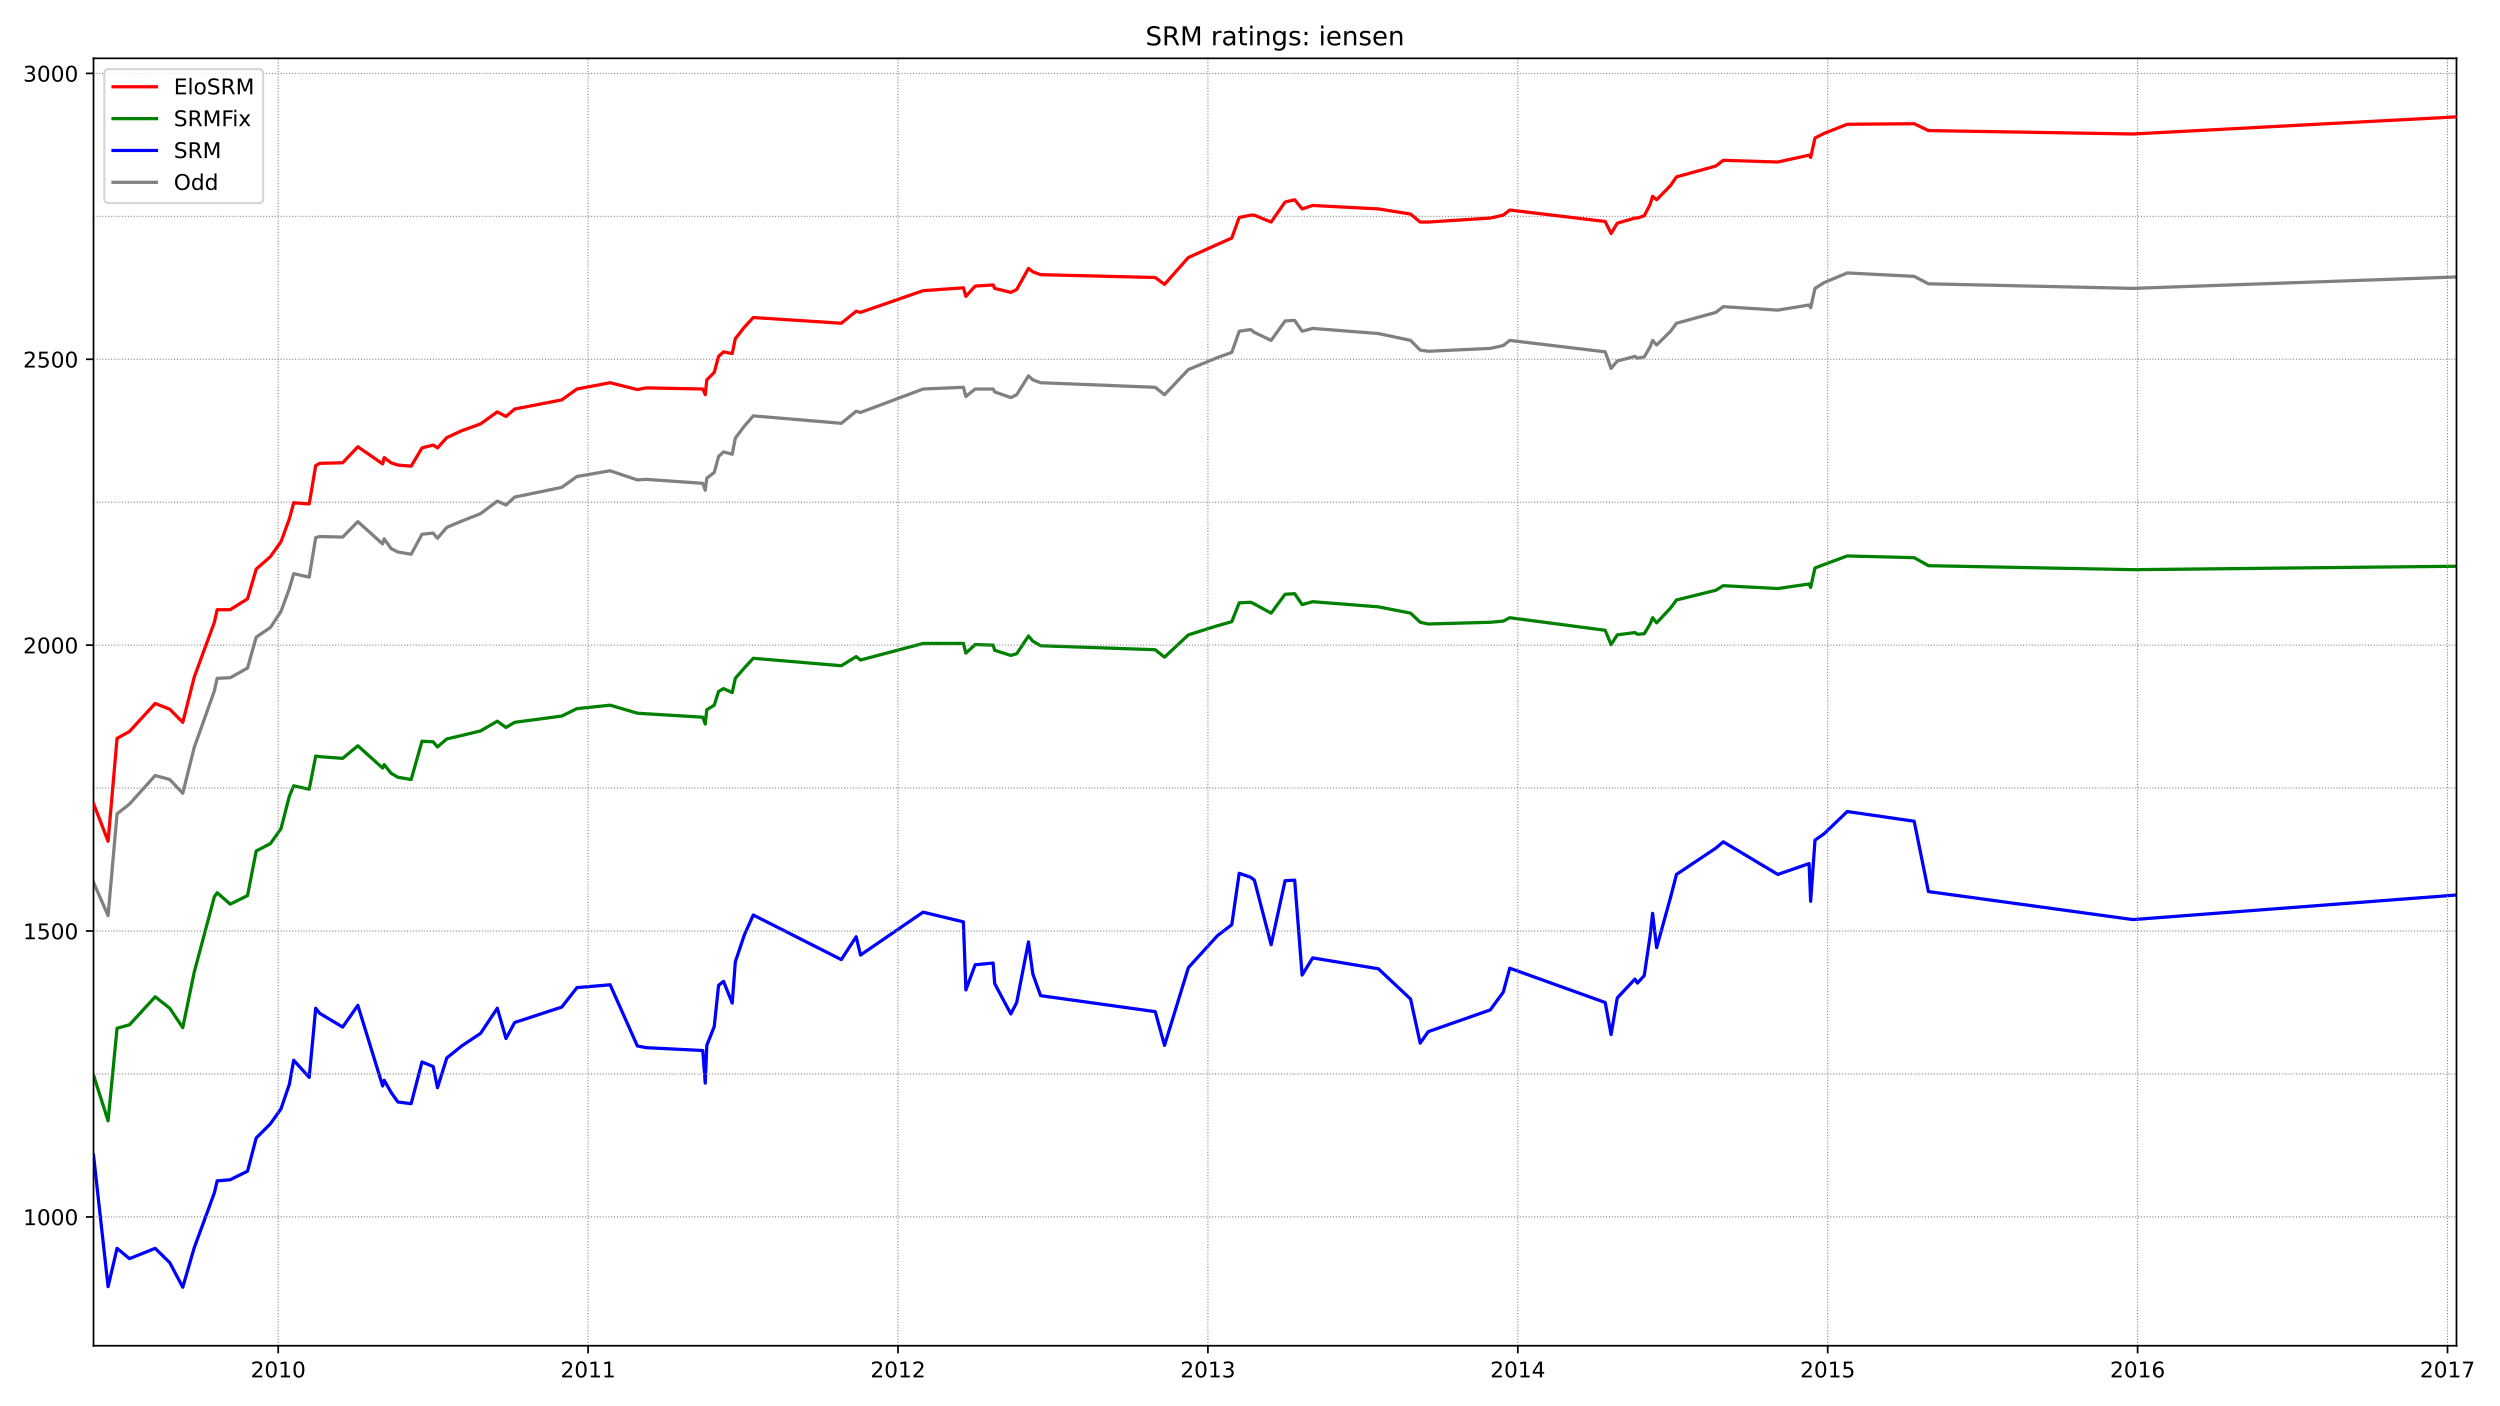 <?xml version="1.0" encoding="utf-8" standalone="no"?>
<!DOCTYPE svg PUBLIC "-//W3C//DTD SVG 1.1//EN"
  "http://www.w3.org/Graphics/SVG/1.1/DTD/svg11.dtd">
<!-- Created with matplotlib (https://matplotlib.org/) -->
<svg height="648pt" version="1.1" viewBox="0 0 1152 648" width="1152pt" xmlns="http://www.w3.org/2000/svg" xmlns:xlink="http://www.w3.org/1999/xlink">
 <defs>
  <style type="text/css">*{stroke-linecap:butt;stroke-linejoin:round;}</style>
 </defs>
 <g id="figure_1">
  <g id="patch_1">
   <path d="M 0 648 
L 1152 648 
L 1152 0 
L 0 0 
z
" style="fill:#ffffff;"/>
  </g>
  <g id="axes_1">
   <g id="patch_2">
    <path d="M 43.09 620.12 
L 1131.951 620.12 
L 1131.951 26.88 
L 43.09 26.88 
z
" style="fill:#ffffff;"/>
   </g>
   <g id="line2d_1">
    <path clip-path="url(#pf5fa12c58b)" d="M 43.09 406.623 
L 49.802 421.903 
L 53.943 375.007 
L 59.655 370.528 
L 71.507 357.355 
L 78.219 359.199 
L 84.217 365.522 
L 89.5 344.445 
L 98.783 318.362 
L 100.068 312.566 
L 106.065 312.303 
L 114.062 307.824 
L 118.061 293.597 
L 124.63 289.118 
L 129.485 281.741 
L 133.34 271.203 
L 135.34 264.353 
L 142.48 265.933 
L 145.479 247.754 
L 147.335 247.227 
L 157.902 247.491 
L 164.9 240.377 
L 176.324 250.652 
L 177.038 248.281 
L 180.179 252.76 
L 183.321 254.341 
L 189.461 255.395 
L 194.459 246.174 
L 199.6 245.647 
L 201.6 248.018 
L 205.884 243.012 
L 212.738 240.114 
L 221.449 236.689 
L 229.16 230.893 
L 233.159 232.737 
L 237.157 229.048 
L 258.863 224.57 
L 265.86 219.564 
L 281.14 216.929 
L 293.706 221.145 
L 297.705 220.881 
L 323.838 222.725 
L 324.98 225.887 
L 325.694 220.354 
L 329.121 217.72 
L 331.12 210.343 
L 333.405 208.235 
L 337.404 209.289 
L 338.832 201.912 
L 342.973 196.379 
L 347.114 191.637 
L 387.67 195.062 
L 394.524 189.529 
L 396.523 190.056 
L 425.369 179.254 
L 443.933 178.464 
L 445.076 182.679 
L 449.36 179.254 
L 457.642 179.254 
L 458.356 180.571 
L 465.782 183.206 
L 468.495 181.889 
L 473.922 173.194 
L 475.921 175.039 
L 479.491 176.356 
L 532.328 178.464 
L 536.612 181.889 
L 547.607 170.296 
L 561.031 164.763 
L 567.599 162.392 
L 571.027 152.644 
L 576.31 151.854 
L 578.024 153.171 
L 585.735 156.86 
L 592.161 147.902 
L 596.588 147.638 
L 600.015 152.644 
L 604.871 151.327 
L 635.145 153.698 
L 649.996 156.86 
L 654.423 161.338 
L 658.136 161.865 
L 686.696 160.548 
L 692.694 159.231 
L 695.692 156.86 
L 739.675 162.129 
L 742.388 169.769 
L 745.244 166.344 
L 753.384 164.237 
L 754.527 165.027 
L 757.668 164.5 
L 760.381 159.758 
L 761.524 156.86 
L 763.38 158.967 
L 769.806 152.644 
L 772.519 148.956 
L 790.655 143.95 
L 794.082 141.315 
L 819.216 142.896 
L 833.638 140.525 
L 834.352 141.842 
L 836.352 132.884 
L 840.493 130.25 
L 851.203 125.771 
L 882.048 127.352 
L 888.617 130.777 
L 982.866 132.884 
L 1131.951 127.615 
" style="fill:none;stroke:#808080;stroke-linecap:square;stroke-width:1.5;"/>
   </g>
   <g id="line2d_2">
    <path clip-path="url(#pf5fa12c58b)" d="M 43.09 532.295 
L 49.802 592.891 
L 53.943 575.239 
L 59.655 579.981 
L 71.507 575.239 
L 78.219 581.826 
L 84.217 593.155 
L 89.5 574.976 
L 98.783 549.683 
L 100.068 544.15 
L 106.065 543.623 
L 114.062 539.672 
L 118.061 524.391 
L 124.63 517.804 
L 129.485 510.954 
L 133.34 499.625 
L 135.34 488.56 
L 142.48 496.464 
L 145.479 464.585 
L 147.335 466.956 
L 157.902 473.279 
L 164.9 463.267 
L 176.324 500.416 
L 177.038 497.781 
L 180.179 503.314 
L 183.321 507.792 
L 189.461 508.583 
L 194.459 489.35 
L 199.6 491.458 
L 201.6 501.206 
L 205.884 487.506 
L 212.738 481.973 
L 221.449 476.177 
L 229.16 464.585 
L 233.159 478.548 
L 237.157 471.171 
L 258.863 464.058 
L 265.86 455.1 
L 281.14 453.783 
L 293.706 481.973 
L 297.705 482.763 
L 323.838 484.081 
L 324.98 499.098 
L 325.694 481.71 
L 329.121 473.015 
L 331.12 454.046 
L 333.405 452.202 
L 337.404 462.213 
L 338.832 443.244 
L 342.973 430.861 
L 347.114 421.64 
L 387.67 442.19 
L 394.524 431.652 
L 396.523 440.082 
L 425.369 420.323 
L 443.933 424.802 
L 445.076 456.154 
L 449.36 444.561 
L 457.642 443.771 
L 458.356 453.256 
L 465.782 467.219 
L 468.495 461.95 
L 473.922 434.023 
L 475.921 448.777 
L 479.491 458.788 
L 532.328 466.165 
L 536.612 481.71 
L 547.607 445.879 
L 561.031 431.125 
L 567.599 426.119 
L 571.027 402.407 
L 576.31 404.251 
L 578.024 405.569 
L 585.735 435.34 
L 592.161 405.832 
L 596.588 405.569 
L 600.015 449.304 
L 604.871 441.4 
L 635.145 446.406 
L 649.996 460.369 
L 654.423 480.656 
L 658.136 475.387 
L 686.696 465.375 
L 692.694 457.208 
L 695.692 446.142 
L 739.675 461.95 
L 742.388 476.704 
L 745.244 459.842 
L 753.384 451.148 
L 754.527 452.992 
L 757.668 449.567 
L 760.381 431.125 
L 761.524 420.85 
L 763.38 436.657 
L 769.806 413.473 
L 772.519 402.934 
L 790.655 390.815 
L 794.082 387.917 
L 819.216 402.934 
L 833.638 397.928 
L 834.352 415.317 
L 836.352 387.126 
L 840.493 384.228 
L 851.203 373.953 
L 882.048 378.432 
L 888.617 410.838 
L 982.866 423.748 
L 1131.951 412.419 
" style="fill:none;stroke:#0000ff;stroke-linecap:square;stroke-width:1.5;"/>
   </g>
   <g id="matplotlib.axis_1">
    <g id="xtick_1">
     <g id="line2d_3">
      <defs>
       <path d="M 0 0 
L 0 3.5 
" id="m69898c5d5d" style="stroke:#000000;stroke-width:0.8;"/>
      </defs>
      <g>
       <use style="stroke:#000000;stroke-width:0.8;" x="128.2" xlink:href="#m69898c5d5d" y="620.12"/>
      </g>
     </g>
     <g id="text_1">
      <!-- 2010 -->
      <g transform="translate(115.475 634.718)scale(0.1 -0.1)">
       <defs>
        <path d="M 19.188 8.297 
L 53.609 8.297 
L 53.609 0 
L 7.328 0 
L 7.328 8.297 
Q 12.938 14.109 22.625 23.891 
Q 32.328 33.688 34.812 36.531 
Q 39.547 41.844 41.422 45.531 
Q 43.312 49.219 43.312 52.781 
Q 43.312 58.594 39.234 62.25 
Q 35.156 65.922 28.609 65.922 
Q 23.969 65.922 18.812 64.312 
Q 13.672 62.703 7.812 59.422 
L 7.812 69.391 
Q 13.766 71.781 18.938 73 
Q 24.125 74.219 28.422 74.219 
Q 39.75 74.219 46.484 68.547 
Q 53.219 62.891 53.219 53.422 
Q 53.219 48.922 51.531 44.891 
Q 49.859 40.875 45.406 35.406 
Q 44.188 33.984 37.641 27.219 
Q 31.109 20.453 19.188 8.297 
z
" id="DejaVuSans-50"/>
        <path d="M 31.781 66.406 
Q 24.172 66.406 20.328 58.906 
Q 16.5 51.422 16.5 36.375 
Q 16.5 21.391 20.328 13.891 
Q 24.172 6.391 31.781 6.391 
Q 39.453 6.391 43.281 13.891 
Q 47.125 21.391 47.125 36.375 
Q 47.125 51.422 43.281 58.906 
Q 39.453 66.406 31.781 66.406 
z
M 31.781 74.219 
Q 44.047 74.219 50.516 64.516 
Q 56.984 54.828 56.984 36.375 
Q 56.984 17.969 50.516 8.266 
Q 44.047 -1.422 31.781 -1.422 
Q 19.531 -1.422 13.062 8.266 
Q 6.594 17.969 6.594 36.375 
Q 6.594 54.828 13.062 64.516 
Q 19.531 74.219 31.781 74.219 
z
" id="DejaVuSans-48"/>
        <path d="M 12.406 8.297 
L 28.516 8.297 
L 28.516 63.922 
L 10.984 60.406 
L 10.984 69.391 
L 28.422 72.906 
L 38.281 72.906 
L 38.281 8.297 
L 54.391 8.297 
L 54.391 0 
L 12.406 0 
z
" id="DejaVuSans-49"/>
       </defs>
       <use xlink:href="#DejaVuSans-50"/>
       <use x="63.623" xlink:href="#DejaVuSans-48"/>
       <use x="127.246" xlink:href="#DejaVuSans-49"/>
       <use x="190.869" xlink:href="#DejaVuSans-48"/>
      </g>
     </g>
    </g>
    <g id="xtick_2">
     <g id="line2d_4">
      <g>
       <use style="stroke:#000000;stroke-width:0.8;" x="271.001" xlink:href="#m69898c5d5d" y="620.12"/>
      </g>
     </g>
     <g id="text_2">
      <!-- 2011 -->
      <g transform="translate(258.276 634.718)scale(0.1 -0.1)">
       <use xlink:href="#DejaVuSans-50"/>
       <use x="63.623" xlink:href="#DejaVuSans-48"/>
       <use x="127.246" xlink:href="#DejaVuSans-49"/>
       <use x="190.869" xlink:href="#DejaVuSans-49"/>
      </g>
     </g>
    </g>
    <g id="xtick_3">
     <g id="line2d_5">
      <g>
       <use style="stroke:#000000;stroke-width:0.8;" x="413.802" xlink:href="#m69898c5d5d" y="620.12"/>
      </g>
     </g>
     <g id="text_3">
      <!-- 2012 -->
      <g transform="translate(401.077 634.718)scale(0.1 -0.1)">
       <use xlink:href="#DejaVuSans-50"/>
       <use x="63.623" xlink:href="#DejaVuSans-48"/>
       <use x="127.246" xlink:href="#DejaVuSans-49"/>
       <use x="190.869" xlink:href="#DejaVuSans-50"/>
      </g>
     </g>
    </g>
    <g id="xtick_4">
     <g id="line2d_6">
      <g>
       <use style="stroke:#000000;stroke-width:0.8;" x="556.604" xlink:href="#m69898c5d5d" y="620.12"/>
      </g>
     </g>
     <g id="text_4">
      <!-- 2013 -->
      <g transform="translate(543.879 634.718)scale(0.1 -0.1)">
       <defs>
        <path d="M 40.578 39.312 
Q 47.656 37.797 51.625 33 
Q 55.609 28.219 55.609 21.188 
Q 55.609 10.406 48.188 4.484 
Q 40.766 -1.422 27.094 -1.422 
Q 22.516 -1.422 17.656 -0.516 
Q 12.797 0.391 7.625 2.203 
L 7.625 11.719 
Q 11.719 9.328 16.594 8.109 
Q 21.484 6.891 26.812 6.891 
Q 36.078 6.891 40.938 10.547 
Q 45.797 14.203 45.797 21.188 
Q 45.797 27.641 41.281 31.266 
Q 36.766 34.906 28.719 34.906 
L 20.219 34.906 
L 20.219 43.016 
L 29.109 43.016 
Q 36.375 43.016 40.234 45.922 
Q 44.094 48.828 44.094 54.297 
Q 44.094 59.906 40.109 62.906 
Q 36.141 65.922 28.719 65.922 
Q 24.656 65.922 20.016 65.031 
Q 15.375 64.156 9.812 62.312 
L 9.812 71.094 
Q 15.438 72.656 20.344 73.438 
Q 25.25 74.219 29.594 74.219 
Q 40.828 74.219 47.359 69.109 
Q 53.906 64.016 53.906 55.328 
Q 53.906 49.266 50.438 45.094 
Q 46.969 40.922 40.578 39.312 
z
" id="DejaVuSans-51"/>
       </defs>
       <use xlink:href="#DejaVuSans-50"/>
       <use x="63.623" xlink:href="#DejaVuSans-48"/>
       <use x="127.246" xlink:href="#DejaVuSans-49"/>
       <use x="190.869" xlink:href="#DejaVuSans-51"/>
      </g>
     </g>
    </g>
    <g id="xtick_5">
     <g id="line2d_7">
      <g>
       <use style="stroke:#000000;stroke-width:0.8;" x="699.405" xlink:href="#m69898c5d5d" y="620.12"/>
      </g>
     </g>
     <g id="text_5">
      <!-- 2014 -->
      <g transform="translate(686.68 634.718)scale(0.1 -0.1)">
       <defs>
        <path d="M 37.797 64.312 
L 12.891 25.391 
L 37.797 25.391 
z
M 35.203 72.906 
L 47.609 72.906 
L 47.609 25.391 
L 58.016 25.391 
L 58.016 17.188 
L 47.609 17.188 
L 47.609 0 
L 37.797 0 
L 37.797 17.188 
L 4.891 17.188 
L 4.891 26.703 
z
" id="DejaVuSans-52"/>
       </defs>
       <use xlink:href="#DejaVuSans-50"/>
       <use x="63.623" xlink:href="#DejaVuSans-48"/>
       <use x="127.246" xlink:href="#DejaVuSans-49"/>
       <use x="190.869" xlink:href="#DejaVuSans-52"/>
      </g>
     </g>
    </g>
    <g id="xtick_6">
     <g id="line2d_8">
      <g>
       <use style="stroke:#000000;stroke-width:0.8;" x="842.207" xlink:href="#m69898c5d5d" y="620.12"/>
      </g>
     </g>
     <g id="text_6">
      <!-- 2015 -->
      <g transform="translate(829.482 634.718)scale(0.1 -0.1)">
       <defs>
        <path d="M 10.797 72.906 
L 49.516 72.906 
L 49.516 64.594 
L 19.828 64.594 
L 19.828 46.734 
Q 21.969 47.469 24.109 47.828 
Q 26.266 48.188 28.422 48.188 
Q 40.625 48.188 47.75 41.5 
Q 54.891 34.812 54.891 23.391 
Q 54.891 11.625 47.562 5.094 
Q 40.234 -1.422 26.906 -1.422 
Q 22.312 -1.422 17.547 -0.641 
Q 12.797 0.141 7.719 1.703 
L 7.719 11.625 
Q 12.109 9.234 16.797 8.062 
Q 21.484 6.891 26.703 6.891 
Q 35.156 6.891 40.078 11.328 
Q 45.016 15.766 45.016 23.391 
Q 45.016 31 40.078 35.438 
Q 35.156 39.891 26.703 39.891 
Q 22.75 39.891 18.812 39.016 
Q 14.891 38.141 10.797 36.281 
z
" id="DejaVuSans-53"/>
       </defs>
       <use xlink:href="#DejaVuSans-50"/>
       <use x="63.623" xlink:href="#DejaVuSans-48"/>
       <use x="127.246" xlink:href="#DejaVuSans-49"/>
       <use x="190.869" xlink:href="#DejaVuSans-53"/>
      </g>
     </g>
    </g>
    <g id="xtick_7">
     <g id="line2d_9">
      <g>
       <use style="stroke:#000000;stroke-width:0.8;" x="985.008" xlink:href="#m69898c5d5d" y="620.12"/>
      </g>
     </g>
     <g id="text_7">
      <!-- 2016 -->
      <g transform="translate(972.283 634.718)scale(0.1 -0.1)">
       <defs>
        <path d="M 33.016 40.375 
Q 26.375 40.375 22.484 35.828 
Q 18.609 31.297 18.609 23.391 
Q 18.609 15.531 22.484 10.953 
Q 26.375 6.391 33.016 6.391 
Q 39.656 6.391 43.531 10.953 
Q 47.406 15.531 47.406 23.391 
Q 47.406 31.297 43.531 35.828 
Q 39.656 40.375 33.016 40.375 
z
M 52.594 71.297 
L 52.594 62.312 
Q 48.875 64.062 45.094 64.984 
Q 41.312 65.922 37.594 65.922 
Q 27.828 65.922 22.672 59.328 
Q 17.531 52.734 16.797 39.406 
Q 19.672 43.656 24.016 45.922 
Q 28.375 48.188 33.594 48.188 
Q 44.578 48.188 50.953 41.516 
Q 57.328 34.859 57.328 23.391 
Q 57.328 12.156 50.688 5.359 
Q 44.047 -1.422 33.016 -1.422 
Q 20.359 -1.422 13.672 8.266 
Q 6.984 17.969 6.984 36.375 
Q 6.984 53.656 15.188 63.938 
Q 23.391 74.219 37.203 74.219 
Q 40.922 74.219 44.703 73.484 
Q 48.484 72.75 52.594 71.297 
z
" id="DejaVuSans-54"/>
       </defs>
       <use xlink:href="#DejaVuSans-50"/>
       <use x="63.623" xlink:href="#DejaVuSans-48"/>
       <use x="127.246" xlink:href="#DejaVuSans-49"/>
       <use x="190.869" xlink:href="#DejaVuSans-54"/>
      </g>
     </g>
    </g>
    <g id="xtick_8">
     <g id="line2d_10">
      <g>
       <use style="stroke:#000000;stroke-width:0.8;" x="1127.809" xlink:href="#m69898c5d5d" y="620.12"/>
      </g>
     </g>
     <g id="text_8">
      <!-- 2017 -->
      <g transform="translate(1115.084 634.718)scale(0.1 -0.1)">
       <defs>
        <path d="M 8.203 72.906 
L 55.078 72.906 
L 55.078 68.703 
L 28.609 0 
L 18.312 0 
L 43.219 64.594 
L 8.203 64.594 
z
" id="DejaVuSans-55"/>
       </defs>
       <use xlink:href="#DejaVuSans-50"/>
       <use x="63.623" xlink:href="#DejaVuSans-48"/>
       <use x="127.246" xlink:href="#DejaVuSans-49"/>
       <use x="190.869" xlink:href="#DejaVuSans-55"/>
      </g>
     </g>
    </g>
   </g>
   <g id="matplotlib.axis_2">
    <g id="ytick_1">
     <g id="line2d_11">
      <defs>
       <path d="M 0 0 
L -3.5 0 
" id="m9c8aa2dda1" style="stroke:#000000;stroke-width:0.8;"/>
      </defs>
      <g>
       <use style="stroke:#000000;stroke-width:0.8;" x="43.09" xlink:href="#m9c8aa2dda1" y="560.749"/>
      </g>
     </g>
     <g id="text_9">
      <!-- 1000 -->
      <g transform="translate(10.64 564.548)scale(0.1 -0.1)">
       <use xlink:href="#DejaVuSans-49"/>
       <use x="63.623" xlink:href="#DejaVuSans-48"/>
       <use x="127.246" xlink:href="#DejaVuSans-48"/>
       <use x="190.869" xlink:href="#DejaVuSans-48"/>
      </g>
     </g>
    </g>
    <g id="ytick_2">
     <g id="line2d_12">
      <g>
       <use style="stroke:#000000;stroke-width:0.8;" x="43.09" xlink:href="#m9c8aa2dda1" y="429.017"/>
      </g>
     </g>
     <g id="text_10">
      <!-- 1500 -->
      <g transform="translate(10.64 432.816)scale(0.1 -0.1)">
       <use xlink:href="#DejaVuSans-49"/>
       <use x="63.623" xlink:href="#DejaVuSans-53"/>
       <use x="127.246" xlink:href="#DejaVuSans-48"/>
       <use x="190.869" xlink:href="#DejaVuSans-48"/>
      </g>
     </g>
    </g>
    <g id="ytick_3">
     <g id="line2d_13">
      <g>
       <use style="stroke:#000000;stroke-width:0.8;" x="43.09" xlink:href="#m9c8aa2dda1" y="297.285"/>
      </g>
     </g>
     <g id="text_11">
      <!-- 2000 -->
      <g transform="translate(10.64 301.085)scale(0.1 -0.1)">
       <use xlink:href="#DejaVuSans-50"/>
       <use x="63.623" xlink:href="#DejaVuSans-48"/>
       <use x="127.246" xlink:href="#DejaVuSans-48"/>
       <use x="190.869" xlink:href="#DejaVuSans-48"/>
      </g>
     </g>
    </g>
    <g id="ytick_4">
     <g id="line2d_14">
      <g>
       <use style="stroke:#000000;stroke-width:0.8;" x="43.09" xlink:href="#m9c8aa2dda1" y="165.554"/>
      </g>
     </g>
     <g id="text_12">
      <!-- 2500 -->
      <g transform="translate(10.64 169.353)scale(0.1 -0.1)">
       <use xlink:href="#DejaVuSans-50"/>
       <use x="63.623" xlink:href="#DejaVuSans-53"/>
       <use x="127.246" xlink:href="#DejaVuSans-48"/>
       <use x="190.869" xlink:href="#DejaVuSans-48"/>
      </g>
     </g>
    </g>
    <g id="ytick_5">
     <g id="line2d_15">
      <g>
       <use style="stroke:#000000;stroke-width:0.8;" x="43.09" xlink:href="#m9c8aa2dda1" y="33.822"/>
      </g>
     </g>
     <g id="text_13">
      <!-- 3000 -->
      <g transform="translate(10.64 37.621)scale(0.1 -0.1)">
       <use xlink:href="#DejaVuSans-51"/>
       <use x="63.623" xlink:href="#DejaVuSans-48"/>
       <use x="127.246" xlink:href="#DejaVuSans-48"/>
       <use x="190.869" xlink:href="#DejaVuSans-48"/>
      </g>
     </g>
    </g>
   </g>
   <g id="line2d_16">
    <path clip-path="url(#pf5fa12c58b)" d="M 43.09 495.41 
L 49.802 516.487 
L 53.943 473.806 
L 59.655 472.225 
L 71.507 459.315 
L 78.219 464.585 
L 84.217 473.542 
L 89.5 447.986 
L 98.783 413.209 
L 100.068 411.365 
L 106.065 416.634 
L 114.062 412.682 
L 118.061 392.132 
L 124.63 388.707 
L 129.485 381.857 
L 133.34 366.84 
L 135.34 362.097 
L 142.48 363.678 
L 145.479 348.397 
L 147.335 348.661 
L 157.902 349.451 
L 164.9 343.655 
L 176.324 353.93 
L 177.038 352.349 
L 180.179 356.301 
L 183.321 358.145 
L 189.461 359.199 
L 194.459 341.547 
L 199.6 341.811 
L 201.6 344.182 
L 205.884 340.493 
L 212.738 338.913 
L 221.449 336.805 
L 229.16 332.326 
L 233.159 335.224 
L 237.157 332.853 
L 258.863 329.955 
L 265.86 326.53 
L 281.14 324.949 
L 293.706 328.638 
L 297.705 328.901 
L 323.838 330.482 
L 324.98 333.643 
L 325.694 327.057 
L 329.121 324.949 
L 331.12 318.626 
L 333.405 317.309 
L 337.404 319.153 
L 338.832 312.566 
L 342.973 307.824 
L 347.114 303.345 
L 387.67 306.77 
L 394.524 302.555 
L 396.523 304.135 
L 425.369 296.495 
L 443.933 296.495 
L 445.076 300.974 
L 449.36 297.022 
L 457.642 297.285 
L 458.356 299.657 
L 465.782 302.028 
L 468.495 301.237 
L 473.922 293.07 
L 475.921 295.441 
L 479.491 297.549 
L 532.328 299.393 
L 536.612 302.818 
L 547.607 292.543 
L 561.031 288.328 
L 567.599 286.483 
L 571.027 277.789 
L 576.31 277.526 
L 578.024 278.316 
L 585.735 282.531 
L 592.161 273.837 
L 596.588 273.574 
L 600.015 278.58 
L 604.871 277.262 
L 635.145 279.633 
L 649.996 282.531 
L 654.423 286.747 
L 658.136 287.537 
L 686.696 286.747 
L 692.694 286.22 
L 695.692 284.639 
L 739.675 290.435 
L 742.388 297.022 
L 745.244 292.543 
L 753.384 291.489 
L 754.527 292.28 
L 757.668 292.016 
L 760.381 287.537 
L 761.524 284.639 
L 763.38 287.01 
L 769.806 280.16 
L 772.519 276.472 
L 790.655 271.993 
L 794.082 269.885 
L 819.216 271.203 
L 833.638 269.095 
L 834.352 270.676 
L 836.352 261.718 
L 840.493 260.137 
L 851.203 256.185 
L 882.048 256.976 
L 888.617 260.664 
L 982.866 262.508 
L 1131.951 260.927 
" style="fill:none;stroke:#008000;stroke-linecap:square;stroke-width:1.5;"/>
   </g>
   <g id="line2d_17">
    <path clip-path="url(#pf5fa12c58b)" d="M 43.09 560.749 
L 1131.951 560.749 
" style="fill:none;stroke:#808080;stroke-dasharray:0.5,0.825;stroke-dashoffset:0;stroke-width:0.5;"/>
   </g>
   <g id="line2d_18">
    <path clip-path="url(#pf5fa12c58b)" d="M 43.09 494.883 
L 1131.951 494.883 
" style="fill:none;stroke:#808080;stroke-dasharray:0.5,0.825;stroke-dashoffset:0;stroke-width:0.5;"/>
   </g>
   <g id="line2d_19">
    <path clip-path="url(#pf5fa12c58b)" d="M 43.09 429.017 
L 1131.951 429.017 
" style="fill:none;stroke:#808080;stroke-dasharray:0.5,0.825;stroke-dashoffset:0;stroke-width:0.5;"/>
   </g>
   <g id="line2d_20">
    <path clip-path="url(#pf5fa12c58b)" d="M 43.09 363.151 
L 1131.951 363.151 
" style="fill:none;stroke:#808080;stroke-dasharray:0.5,0.825;stroke-dashoffset:0;stroke-width:0.5;"/>
   </g>
   <g id="line2d_21">
    <path clip-path="url(#pf5fa12c58b)" d="M 43.09 297.285 
L 1131.951 297.285 
" style="fill:none;stroke:#808080;stroke-dasharray:0.5,0.825;stroke-dashoffset:0;stroke-width:0.5;"/>
   </g>
   <g id="line2d_22">
    <path clip-path="url(#pf5fa12c58b)" d="M 43.09 231.42 
L 1131.951 231.42 
" style="fill:none;stroke:#808080;stroke-dasharray:0.5,0.825;stroke-dashoffset:0;stroke-width:0.5;"/>
   </g>
   <g id="line2d_23">
    <path clip-path="url(#pf5fa12c58b)" d="M 43.09 165.554 
L 1131.951 165.554 
" style="fill:none;stroke:#808080;stroke-dasharray:0.5,0.825;stroke-dashoffset:0;stroke-width:0.5;"/>
   </g>
   <g id="line2d_24">
    <path clip-path="url(#pf5fa12c58b)" d="M 43.09 99.688 
L 1131.951 99.688 
" style="fill:none;stroke:#808080;stroke-dasharray:0.5,0.825;stroke-dashoffset:0;stroke-width:0.5;"/>
   </g>
   <g id="line2d_25">
    <path clip-path="url(#pf5fa12c58b)" d="M 43.09 33.822 
L 1131.951 33.822 
" style="fill:none;stroke:#808080;stroke-dasharray:0.5,0.825;stroke-dashoffset:0;stroke-width:0.5;"/>
   </g>
   <g id="line2d_26">
    <path clip-path="url(#pf5fa12c58b)" d="M 128.2 620.12 
L 128.2 26.88 
" style="fill:none;stroke:#808080;stroke-dasharray:0.5,0.825;stroke-dashoffset:0;stroke-width:0.5;"/>
   </g>
   <g id="line2d_27">
    <path clip-path="url(#pf5fa12c58b)" d="M 271.001 620.12 
L 271.001 26.88 
" style="fill:none;stroke:#808080;stroke-dasharray:0.5,0.825;stroke-dashoffset:0;stroke-width:0.5;"/>
   </g>
   <g id="line2d_28">
    <path clip-path="url(#pf5fa12c58b)" d="M 413.802 620.12 
L 413.802 26.88 
" style="fill:none;stroke:#808080;stroke-dasharray:0.5,0.825;stroke-dashoffset:0;stroke-width:0.5;"/>
   </g>
   <g id="line2d_29">
    <path clip-path="url(#pf5fa12c58b)" d="M 556.604 620.12 
L 556.604 26.88 
" style="fill:none;stroke:#808080;stroke-dasharray:0.5,0.825;stroke-dashoffset:0;stroke-width:0.5;"/>
   </g>
   <g id="line2d_30">
    <path clip-path="url(#pf5fa12c58b)" d="M 699.405 620.12 
L 699.405 26.88 
" style="fill:none;stroke:#808080;stroke-dasharray:0.5,0.825;stroke-dashoffset:0;stroke-width:0.5;"/>
   </g>
   <g id="line2d_31">
    <path clip-path="url(#pf5fa12c58b)" d="M 842.207 620.12 
L 842.207 26.88 
" style="fill:none;stroke:#808080;stroke-dasharray:0.5,0.825;stroke-dashoffset:0;stroke-width:0.5;"/>
   </g>
   <g id="line2d_32">
    <path clip-path="url(#pf5fa12c58b)" d="M 985.008 620.12 
L 985.008 26.88 
" style="fill:none;stroke:#808080;stroke-dasharray:0.5,0.825;stroke-dashoffset:0;stroke-width:0.5;"/>
   </g>
   <g id="line2d_33">
    <path clip-path="url(#pf5fa12c58b)" d="M 1127.809 620.12 
L 1127.809 26.88 
" style="fill:none;stroke:#808080;stroke-dasharray:0.5,0.825;stroke-dashoffset:0;stroke-width:0.5;"/>
   </g>
   <g id="patch_3">
    <path d="M 43.09 620.12 
L 43.09 26.88 
" style="fill:none;stroke:#000000;stroke-linecap:square;stroke-linejoin:miter;stroke-width:0.8;"/>
   </g>
   <g id="patch_4">
    <path d="M 1131.951 620.12 
L 1131.951 26.88 
" style="fill:none;stroke:#000000;stroke-linecap:square;stroke-linejoin:miter;stroke-width:0.8;"/>
   </g>
   <g id="patch_5">
    <path d="M 43.09 620.12 
L 1131.951 620.12 
" style="fill:none;stroke:#000000;stroke-linecap:square;stroke-linejoin:miter;stroke-width:0.8;"/>
   </g>
   <g id="patch_6">
    <path d="M 43.09 26.88 
L 1131.951 26.88 
" style="fill:none;stroke:#000000;stroke-linecap:square;stroke-linejoin:miter;stroke-width:0.8;"/>
   </g>
   <g id="line2d_34">
    <path clip-path="url(#pf5fa12c58b)" d="M 43.09 370.265 
L 49.802 387.653 
L 53.943 340.23 
L 59.655 337.068 
L 71.507 324.159 
L 78.219 326.793 
L 84.217 332.853 
L 89.5 312.039 
L 98.783 286.747 
L 100.068 280.951 
L 106.065 280.951 
L 114.062 275.945 
L 118.061 262.245 
L 124.63 256.449 
L 129.485 249.599 
L 133.34 239.06 
L 135.34 231.683 
L 142.48 232.21 
L 145.479 214.558 
L 147.335 213.504 
L 157.902 213.241 
L 164.9 205.864 
L 176.324 213.768 
L 177.038 210.869 
L 180.179 213.241 
L 183.321 214.295 
L 189.461 214.821 
L 194.459 206.391 
L 199.6 205.073 
L 201.6 206.391 
L 205.884 201.648 
L 212.738 198.487 
L 221.449 195.325 
L 229.16 189.792 
L 233.159 191.9 
L 237.157 188.475 
L 258.863 184.26 
L 265.86 179.254 
L 281.14 176.356 
L 293.706 179.517 
L 297.705 178.727 
L 323.838 179.254 
L 324.98 181.889 
L 325.694 175.039 
L 329.121 171.613 
L 331.12 164.237 
L 333.405 162.129 
L 337.404 162.919 
L 338.832 156.069 
L 342.973 150.8 
L 347.114 146.321 
L 387.67 148.956 
L 394.524 143.423 
L 396.523 143.95 
L 425.369 133.938 
L 443.933 132.621 
L 445.076 136.573 
L 449.36 131.831 
L 457.642 131.304 
L 458.356 132.884 
L 465.782 134.729 
L 468.495 133.411 
L 473.922 123.663 
L 475.921 125.244 
L 479.491 126.561 
L 532.328 127.879 
L 536.612 131.04 
L 547.607 118.657 
L 561.031 112.598 
L 567.599 109.7 
L 571.027 100.215 
L 576.31 99.161 
L 578.024 99.161 
L 585.735 102.323 
L 592.161 93.101 
L 596.588 92.048 
L 600.015 96.263 
L 604.871 94.682 
L 635.145 96.263 
L 649.996 98.634 
L 654.423 102.323 
L 658.136 102.323 
L 686.696 100.478 
L 692.694 99.161 
L 695.692 96.79 
L 739.675 102.059 
L 742.388 107.592 
L 745.244 102.85 
L 753.384 100.478 
L 754.527 100.478 
L 757.668 99.425 
L 760.381 94.155 
L 761.524 90.467 
L 763.38 92.048 
L 769.806 85.461 
L 772.519 81.509 
L 790.655 76.503 
L 794.082 73.869 
L 819.216 74.659 
L 833.638 71.497 
L 834.352 72.551 
L 836.352 63.594 
L 840.493 61.486 
L 851.203 57.27 
L 882.048 57.007 
L 888.617 60.169 
L 982.866 61.749 
L 1131.951 53.845 
" style="fill:none;stroke:#ff0000;stroke-linecap:square;stroke-width:1.5;"/>
   </g>
   <g id="text_14">
    <!-- SRM ratings: iensen -->
    <g transform="translate(527.849 20.88)scale(0.12 -0.12)">
     <defs>
      <path d="M 53.516 70.516 
L 53.516 60.891 
Q 47.906 63.578 42.922 64.891 
Q 37.938 66.219 33.297 66.219 
Q 25.25 66.219 20.875 63.094 
Q 16.5 59.969 16.5 54.203 
Q 16.5 49.359 19.406 46.891 
Q 22.312 44.438 30.422 42.922 
L 36.375 41.703 
Q 47.406 39.594 52.656 34.297 
Q 57.906 29 57.906 20.125 
Q 57.906 9.516 50.797 4.047 
Q 43.703 -1.422 29.984 -1.422 
Q 24.812 -1.422 18.969 -0.25 
Q 13.141 0.922 6.891 3.219 
L 6.891 13.375 
Q 12.891 10.016 18.656 8.297 
Q 24.422 6.594 29.984 6.594 
Q 38.422 6.594 43.016 9.906 
Q 47.609 13.234 47.609 19.391 
Q 47.609 24.75 44.312 27.781 
Q 41.016 30.812 33.5 32.328 
L 27.484 33.5 
Q 16.453 35.688 11.516 40.375 
Q 6.594 45.062 6.594 53.422 
Q 6.594 63.094 13.406 68.656 
Q 20.219 74.219 32.172 74.219 
Q 37.312 74.219 42.625 73.281 
Q 47.953 72.359 53.516 70.516 
z
" id="DejaVuSans-83"/>
      <path d="M 44.391 34.188 
Q 47.562 33.109 50.562 29.594 
Q 53.562 26.078 56.594 19.922 
L 66.609 0 
L 56 0 
L 46.688 18.703 
Q 43.062 26.031 39.672 28.422 
Q 36.281 30.812 30.422 30.812 
L 19.672 30.812 
L 19.672 0 
L 9.812 0 
L 9.812 72.906 
L 32.078 72.906 
Q 44.578 72.906 50.734 67.672 
Q 56.891 62.453 56.891 51.906 
Q 56.891 45.016 53.688 40.469 
Q 50.484 35.938 44.391 34.188 
z
M 19.672 64.797 
L 19.672 38.922 
L 32.078 38.922 
Q 39.203 38.922 42.844 42.219 
Q 46.484 45.516 46.484 51.906 
Q 46.484 58.297 42.844 61.547 
Q 39.203 64.797 32.078 64.797 
z
" id="DejaVuSans-82"/>
      <path d="M 9.812 72.906 
L 24.516 72.906 
L 43.109 23.297 
L 61.812 72.906 
L 76.516 72.906 
L 76.516 0 
L 66.891 0 
L 66.891 64.016 
L 48.094 14.016 
L 38.188 14.016 
L 19.391 64.016 
L 19.391 0 
L 9.812 0 
z
" id="DejaVuSans-77"/>
      <path id="DejaVuSans-32"/>
      <path d="M 41.109 46.297 
Q 39.594 47.172 37.812 47.578 
Q 36.031 48 33.891 48 
Q 26.266 48 22.188 43.047 
Q 18.109 38.094 18.109 28.812 
L 18.109 0 
L 9.078 0 
L 9.078 54.688 
L 18.109 54.688 
L 18.109 46.188 
Q 20.953 51.172 25.484 53.578 
Q 30.031 56 36.531 56 
Q 37.453 56 38.578 55.875 
Q 39.703 55.766 41.062 55.516 
z
" id="DejaVuSans-114"/>
      <path d="M 34.281 27.484 
Q 23.391 27.484 19.188 25 
Q 14.984 22.516 14.984 16.5 
Q 14.984 11.719 18.141 8.906 
Q 21.297 6.109 26.703 6.109 
Q 34.188 6.109 38.703 11.406 
Q 43.219 16.703 43.219 25.484 
L 43.219 27.484 
z
M 52.203 31.203 
L 52.203 0 
L 43.219 0 
L 43.219 8.297 
Q 40.141 3.328 35.547 0.953 
Q 30.953 -1.422 24.312 -1.422 
Q 15.922 -1.422 10.953 3.297 
Q 6 8.016 6 15.922 
Q 6 25.141 12.172 29.828 
Q 18.359 34.516 30.609 34.516 
L 43.219 34.516 
L 43.219 35.406 
Q 43.219 41.609 39.141 45 
Q 35.062 48.391 27.688 48.391 
Q 23 48.391 18.547 47.266 
Q 14.109 46.141 10.016 43.891 
L 10.016 52.203 
Q 14.938 54.109 19.578 55.047 
Q 24.219 56 28.609 56 
Q 40.484 56 46.344 49.844 
Q 52.203 43.703 52.203 31.203 
z
" id="DejaVuSans-97"/>
      <path d="M 18.312 70.219 
L 18.312 54.688 
L 36.812 54.688 
L 36.812 47.703 
L 18.312 47.703 
L 18.312 18.016 
Q 18.312 11.328 20.141 9.422 
Q 21.969 7.516 27.594 7.516 
L 36.812 7.516 
L 36.812 0 
L 27.594 0 
Q 17.188 0 13.234 3.875 
Q 9.281 7.766 9.281 18.016 
L 9.281 47.703 
L 2.688 47.703 
L 2.688 54.688 
L 9.281 54.688 
L 9.281 70.219 
z
" id="DejaVuSans-116"/>
      <path d="M 9.422 54.688 
L 18.406 54.688 
L 18.406 0 
L 9.422 0 
z
M 9.422 75.984 
L 18.406 75.984 
L 18.406 64.594 
L 9.422 64.594 
z
" id="DejaVuSans-105"/>
      <path d="M 54.891 33.016 
L 54.891 0 
L 45.906 0 
L 45.906 32.719 
Q 45.906 40.484 42.875 44.328 
Q 39.844 48.188 33.797 48.188 
Q 26.516 48.188 22.312 43.547 
Q 18.109 38.922 18.109 30.906 
L 18.109 0 
L 9.078 0 
L 9.078 54.688 
L 18.109 54.688 
L 18.109 46.188 
Q 21.344 51.125 25.703 53.562 
Q 30.078 56 35.797 56 
Q 45.219 56 50.047 50.172 
Q 54.891 44.344 54.891 33.016 
z
" id="DejaVuSans-110"/>
      <path d="M 45.406 27.984 
Q 45.406 37.75 41.375 43.109 
Q 37.359 48.484 30.078 48.484 
Q 22.859 48.484 18.828 43.109 
Q 14.797 37.75 14.797 27.984 
Q 14.797 18.266 18.828 12.891 
Q 22.859 7.516 30.078 7.516 
Q 37.359 7.516 41.375 12.891 
Q 45.406 18.266 45.406 27.984 
z
M 54.391 6.781 
Q 54.391 -7.172 48.188 -13.984 
Q 42 -20.797 29.203 -20.797 
Q 24.469 -20.797 20.266 -20.094 
Q 16.062 -19.391 12.109 -17.922 
L 12.109 -9.188 
Q 16.062 -11.328 19.922 -12.344 
Q 23.781 -13.375 27.781 -13.375 
Q 36.625 -13.375 41.016 -8.766 
Q 45.406 -4.156 45.406 5.172 
L 45.406 9.625 
Q 42.625 4.781 38.281 2.391 
Q 33.938 0 27.875 0 
Q 17.828 0 11.672 7.656 
Q 5.516 15.328 5.516 27.984 
Q 5.516 40.672 11.672 48.328 
Q 17.828 56 27.875 56 
Q 33.938 56 38.281 53.609 
Q 42.625 51.219 45.406 46.391 
L 45.406 54.688 
L 54.391 54.688 
z
" id="DejaVuSans-103"/>
      <path d="M 44.281 53.078 
L 44.281 44.578 
Q 40.484 46.531 36.375 47.5 
Q 32.281 48.484 27.875 48.484 
Q 21.188 48.484 17.844 46.438 
Q 14.5 44.391 14.5 40.281 
Q 14.5 37.156 16.891 35.375 
Q 19.281 33.594 26.516 31.984 
L 29.594 31.297 
Q 39.156 29.25 43.188 25.516 
Q 47.219 21.781 47.219 15.094 
Q 47.219 7.469 41.188 3.016 
Q 35.156 -1.422 24.609 -1.422 
Q 20.219 -1.422 15.453 -0.562 
Q 10.688 0.297 5.422 2 
L 5.422 11.281 
Q 10.406 8.688 15.234 7.391 
Q 20.062 6.109 24.812 6.109 
Q 31.156 6.109 34.562 8.281 
Q 37.984 10.453 37.984 14.406 
Q 37.984 18.062 35.516 20.016 
Q 33.062 21.969 24.703 23.781 
L 21.578 24.516 
Q 13.234 26.266 9.516 29.906 
Q 5.812 33.547 5.812 39.891 
Q 5.812 47.609 11.281 51.797 
Q 16.75 56 26.812 56 
Q 31.781 56 36.172 55.266 
Q 40.578 54.547 44.281 53.078 
z
" id="DejaVuSans-115"/>
      <path d="M 11.719 12.406 
L 22.016 12.406 
L 22.016 0 
L 11.719 0 
z
M 11.719 51.703 
L 22.016 51.703 
L 22.016 39.312 
L 11.719 39.312 
z
" id="DejaVuSans-58"/>
      <path d="M 56.203 29.594 
L 56.203 25.203 
L 14.891 25.203 
Q 15.484 15.922 20.484 11.062 
Q 25.484 6.203 34.422 6.203 
Q 39.594 6.203 44.453 7.469 
Q 49.312 8.734 54.109 11.281 
L 54.109 2.781 
Q 49.266 0.734 44.188 -0.344 
Q 39.109 -1.422 33.891 -1.422 
Q 20.797 -1.422 13.156 6.188 
Q 5.516 13.812 5.516 26.812 
Q 5.516 40.234 12.766 48.109 
Q 20.016 56 32.328 56 
Q 43.359 56 49.781 48.891 
Q 56.203 41.797 56.203 29.594 
z
M 47.219 32.234 
Q 47.125 39.594 43.094 43.984 
Q 39.062 48.391 32.422 48.391 
Q 24.906 48.391 20.391 44.141 
Q 15.875 39.891 15.188 32.172 
z
" id="DejaVuSans-101"/>
     </defs>
     <use xlink:href="#DejaVuSans-83"/>
     <use x="63.477" xlink:href="#DejaVuSans-82"/>
     <use x="132.959" xlink:href="#DejaVuSans-77"/>
     <use x="219.238" xlink:href="#DejaVuSans-32"/>
     <use x="251.025" xlink:href="#DejaVuSans-114"/>
     <use x="292.139" xlink:href="#DejaVuSans-97"/>
     <use x="353.418" xlink:href="#DejaVuSans-116"/>
     <use x="392.627" xlink:href="#DejaVuSans-105"/>
     <use x="420.41" xlink:href="#DejaVuSans-110"/>
     <use x="483.789" xlink:href="#DejaVuSans-103"/>
     <use x="547.266" xlink:href="#DejaVuSans-115"/>
     <use x="599.365" xlink:href="#DejaVuSans-58"/>
     <use x="633.057" xlink:href="#DejaVuSans-32"/>
     <use x="664.844" xlink:href="#DejaVuSans-105"/>
     <use x="692.627" xlink:href="#DejaVuSans-101"/>
     <use x="754.15" xlink:href="#DejaVuSans-110"/>
     <use x="817.529" xlink:href="#DejaVuSans-115"/>
     <use x="869.629" xlink:href="#DejaVuSans-101"/>
     <use x="931.152" xlink:href="#DejaVuSans-110"/>
    </g>
   </g>
   <g id="legend_1">
    <g id="patch_7">
     <path d="M 50.09 93.593 
L 119.231 93.593 
Q 121.231 93.593 121.231 91.593 
L 121.231 33.88 
Q 121.231 31.88 119.231 31.88 
L 50.09 31.88 
Q 48.09 31.88 48.09 33.88 
L 48.09 91.593 
Q 48.09 93.593 50.09 93.593 
z
" style="fill:#ffffff;opacity:0.8;stroke:#cccccc;stroke-linejoin:miter;"/>
    </g>
    <g id="line2d_35">
     <path d="M 52.09 39.978 
L 72.09 39.978 
" style="fill:none;stroke:#ff0000;stroke-linecap:square;stroke-width:1.5;"/>
    </g>
    <g id="line2d_36"/>
    <g id="text_15">
     <!-- EloSRM -->
     <g transform="translate(80.09 43.478)scale(0.1 -0.1)">
      <defs>
       <path d="M 9.812 72.906 
L 55.906 72.906 
L 55.906 64.594 
L 19.672 64.594 
L 19.672 43.016 
L 54.391 43.016 
L 54.391 34.719 
L 19.672 34.719 
L 19.672 8.297 
L 56.781 8.297 
L 56.781 0 
L 9.812 0 
z
" id="DejaVuSans-69"/>
       <path d="M 9.422 75.984 
L 18.406 75.984 
L 18.406 0 
L 9.422 0 
z
" id="DejaVuSans-108"/>
       <path d="M 30.609 48.391 
Q 23.391 48.391 19.188 42.75 
Q 14.984 37.109 14.984 27.297 
Q 14.984 17.484 19.156 11.844 
Q 23.344 6.203 30.609 6.203 
Q 37.797 6.203 41.984 11.859 
Q 46.188 17.531 46.188 27.297 
Q 46.188 37.016 41.984 42.703 
Q 37.797 48.391 30.609 48.391 
z
M 30.609 56 
Q 42.328 56 49.016 48.375 
Q 55.719 40.766 55.719 27.297 
Q 55.719 13.875 49.016 6.219 
Q 42.328 -1.422 30.609 -1.422 
Q 18.844 -1.422 12.172 6.219 
Q 5.516 13.875 5.516 27.297 
Q 5.516 40.766 12.172 48.375 
Q 18.844 56 30.609 56 
z
" id="DejaVuSans-111"/>
      </defs>
      <use xlink:href="#DejaVuSans-69"/>
      <use x="63.184" xlink:href="#DejaVuSans-108"/>
      <use x="90.967" xlink:href="#DejaVuSans-111"/>
      <use x="152.148" xlink:href="#DejaVuSans-83"/>
      <use x="215.625" xlink:href="#DejaVuSans-82"/>
      <use x="285.107" xlink:href="#DejaVuSans-77"/>
     </g>
    </g>
    <g id="line2d_37">
     <path d="M 52.09 54.657 
L 72.09 54.657 
" style="fill:none;stroke:#008000;stroke-linecap:square;stroke-width:1.5;"/>
    </g>
    <g id="line2d_38"/>
    <g id="text_16">
     <!-- SRMFix -->
     <g transform="translate(80.09 58.157)scale(0.1 -0.1)">
      <defs>
       <path d="M 9.812 72.906 
L 51.703 72.906 
L 51.703 64.594 
L 19.672 64.594 
L 19.672 43.109 
L 48.578 43.109 
L 48.578 34.812 
L 19.672 34.812 
L 19.672 0 
L 9.812 0 
z
" id="DejaVuSans-70"/>
       <path d="M 54.891 54.688 
L 35.109 28.078 
L 55.906 0 
L 45.312 0 
L 29.391 21.484 
L 13.484 0 
L 2.875 0 
L 24.125 28.609 
L 4.688 54.688 
L 15.281 54.688 
L 29.781 35.203 
L 44.281 54.688 
z
" id="DejaVuSans-120"/>
      </defs>
      <use xlink:href="#DejaVuSans-83"/>
      <use x="63.477" xlink:href="#DejaVuSans-82"/>
      <use x="132.959" xlink:href="#DejaVuSans-77"/>
      <use x="219.238" xlink:href="#DejaVuSans-70"/>
      <use x="269.508" xlink:href="#DejaVuSans-105"/>
      <use x="297.291" xlink:href="#DejaVuSans-120"/>
     </g>
    </g>
    <g id="line2d_39">
     <path d="M 52.09 69.335 
L 72.09 69.335 
" style="fill:none;stroke:#0000ff;stroke-linecap:square;stroke-width:1.5;"/>
    </g>
    <g id="line2d_40"/>
    <g id="text_17">
     <!-- SRM -->
     <g transform="translate(80.09 72.835)scale(0.1 -0.1)">
      <use xlink:href="#DejaVuSans-83"/>
      <use x="63.477" xlink:href="#DejaVuSans-82"/>
      <use x="132.959" xlink:href="#DejaVuSans-77"/>
     </g>
    </g>
    <g id="line2d_41">
     <path d="M 52.09 84.013 
L 72.09 84.013 
" style="fill:none;stroke:#808080;stroke-linecap:square;stroke-width:1.5;"/>
    </g>
    <g id="line2d_42"/>
    <g id="text_18">
     <!-- Odd -->
     <g transform="translate(80.09 87.513)scale(0.1 -0.1)">
      <defs>
       <path d="M 39.406 66.219 
Q 28.656 66.219 22.328 58.203 
Q 16.016 50.203 16.016 36.375 
Q 16.016 22.609 22.328 14.594 
Q 28.656 6.594 39.406 6.594 
Q 50.141 6.594 56.422 14.594 
Q 62.703 22.609 62.703 36.375 
Q 62.703 50.203 56.422 58.203 
Q 50.141 66.219 39.406 66.219 
z
M 39.406 74.219 
Q 54.734 74.219 63.906 63.938 
Q 73.094 53.656 73.094 36.375 
Q 73.094 19.141 63.906 8.859 
Q 54.734 -1.422 39.406 -1.422 
Q 24.031 -1.422 14.812 8.828 
Q 5.609 19.094 5.609 36.375 
Q 5.609 53.656 14.812 63.938 
Q 24.031 74.219 39.406 74.219 
z
" id="DejaVuSans-79"/>
       <path d="M 45.406 46.391 
L 45.406 75.984 
L 54.391 75.984 
L 54.391 0 
L 45.406 0 
L 45.406 8.203 
Q 42.578 3.328 38.25 0.953 
Q 33.938 -1.422 27.875 -1.422 
Q 17.969 -1.422 11.734 6.484 
Q 5.516 14.406 5.516 27.297 
Q 5.516 40.188 11.734 48.094 
Q 17.969 56 27.875 56 
Q 33.938 56 38.25 53.625 
Q 42.578 51.266 45.406 46.391 
z
M 14.797 27.297 
Q 14.797 17.391 18.875 11.75 
Q 22.953 6.109 30.078 6.109 
Q 37.203 6.109 41.297 11.75 
Q 45.406 17.391 45.406 27.297 
Q 45.406 37.203 41.297 42.844 
Q 37.203 48.484 30.078 48.484 
Q 22.953 48.484 18.875 42.844 
Q 14.797 37.203 14.797 27.297 
z
" id="DejaVuSans-100"/>
      </defs>
      <use xlink:href="#DejaVuSans-79"/>
      <use x="78.711" xlink:href="#DejaVuSans-100"/>
      <use x="142.188" xlink:href="#DejaVuSans-100"/>
     </g>
    </g>
   </g>
  </g>
 </g>
 <defs>
  <clipPath id="pf5fa12c58b">
   <rect height="593.24" width="1088.861" x="43.09" y="26.88"/>
  </clipPath>
 </defs>
</svg>
